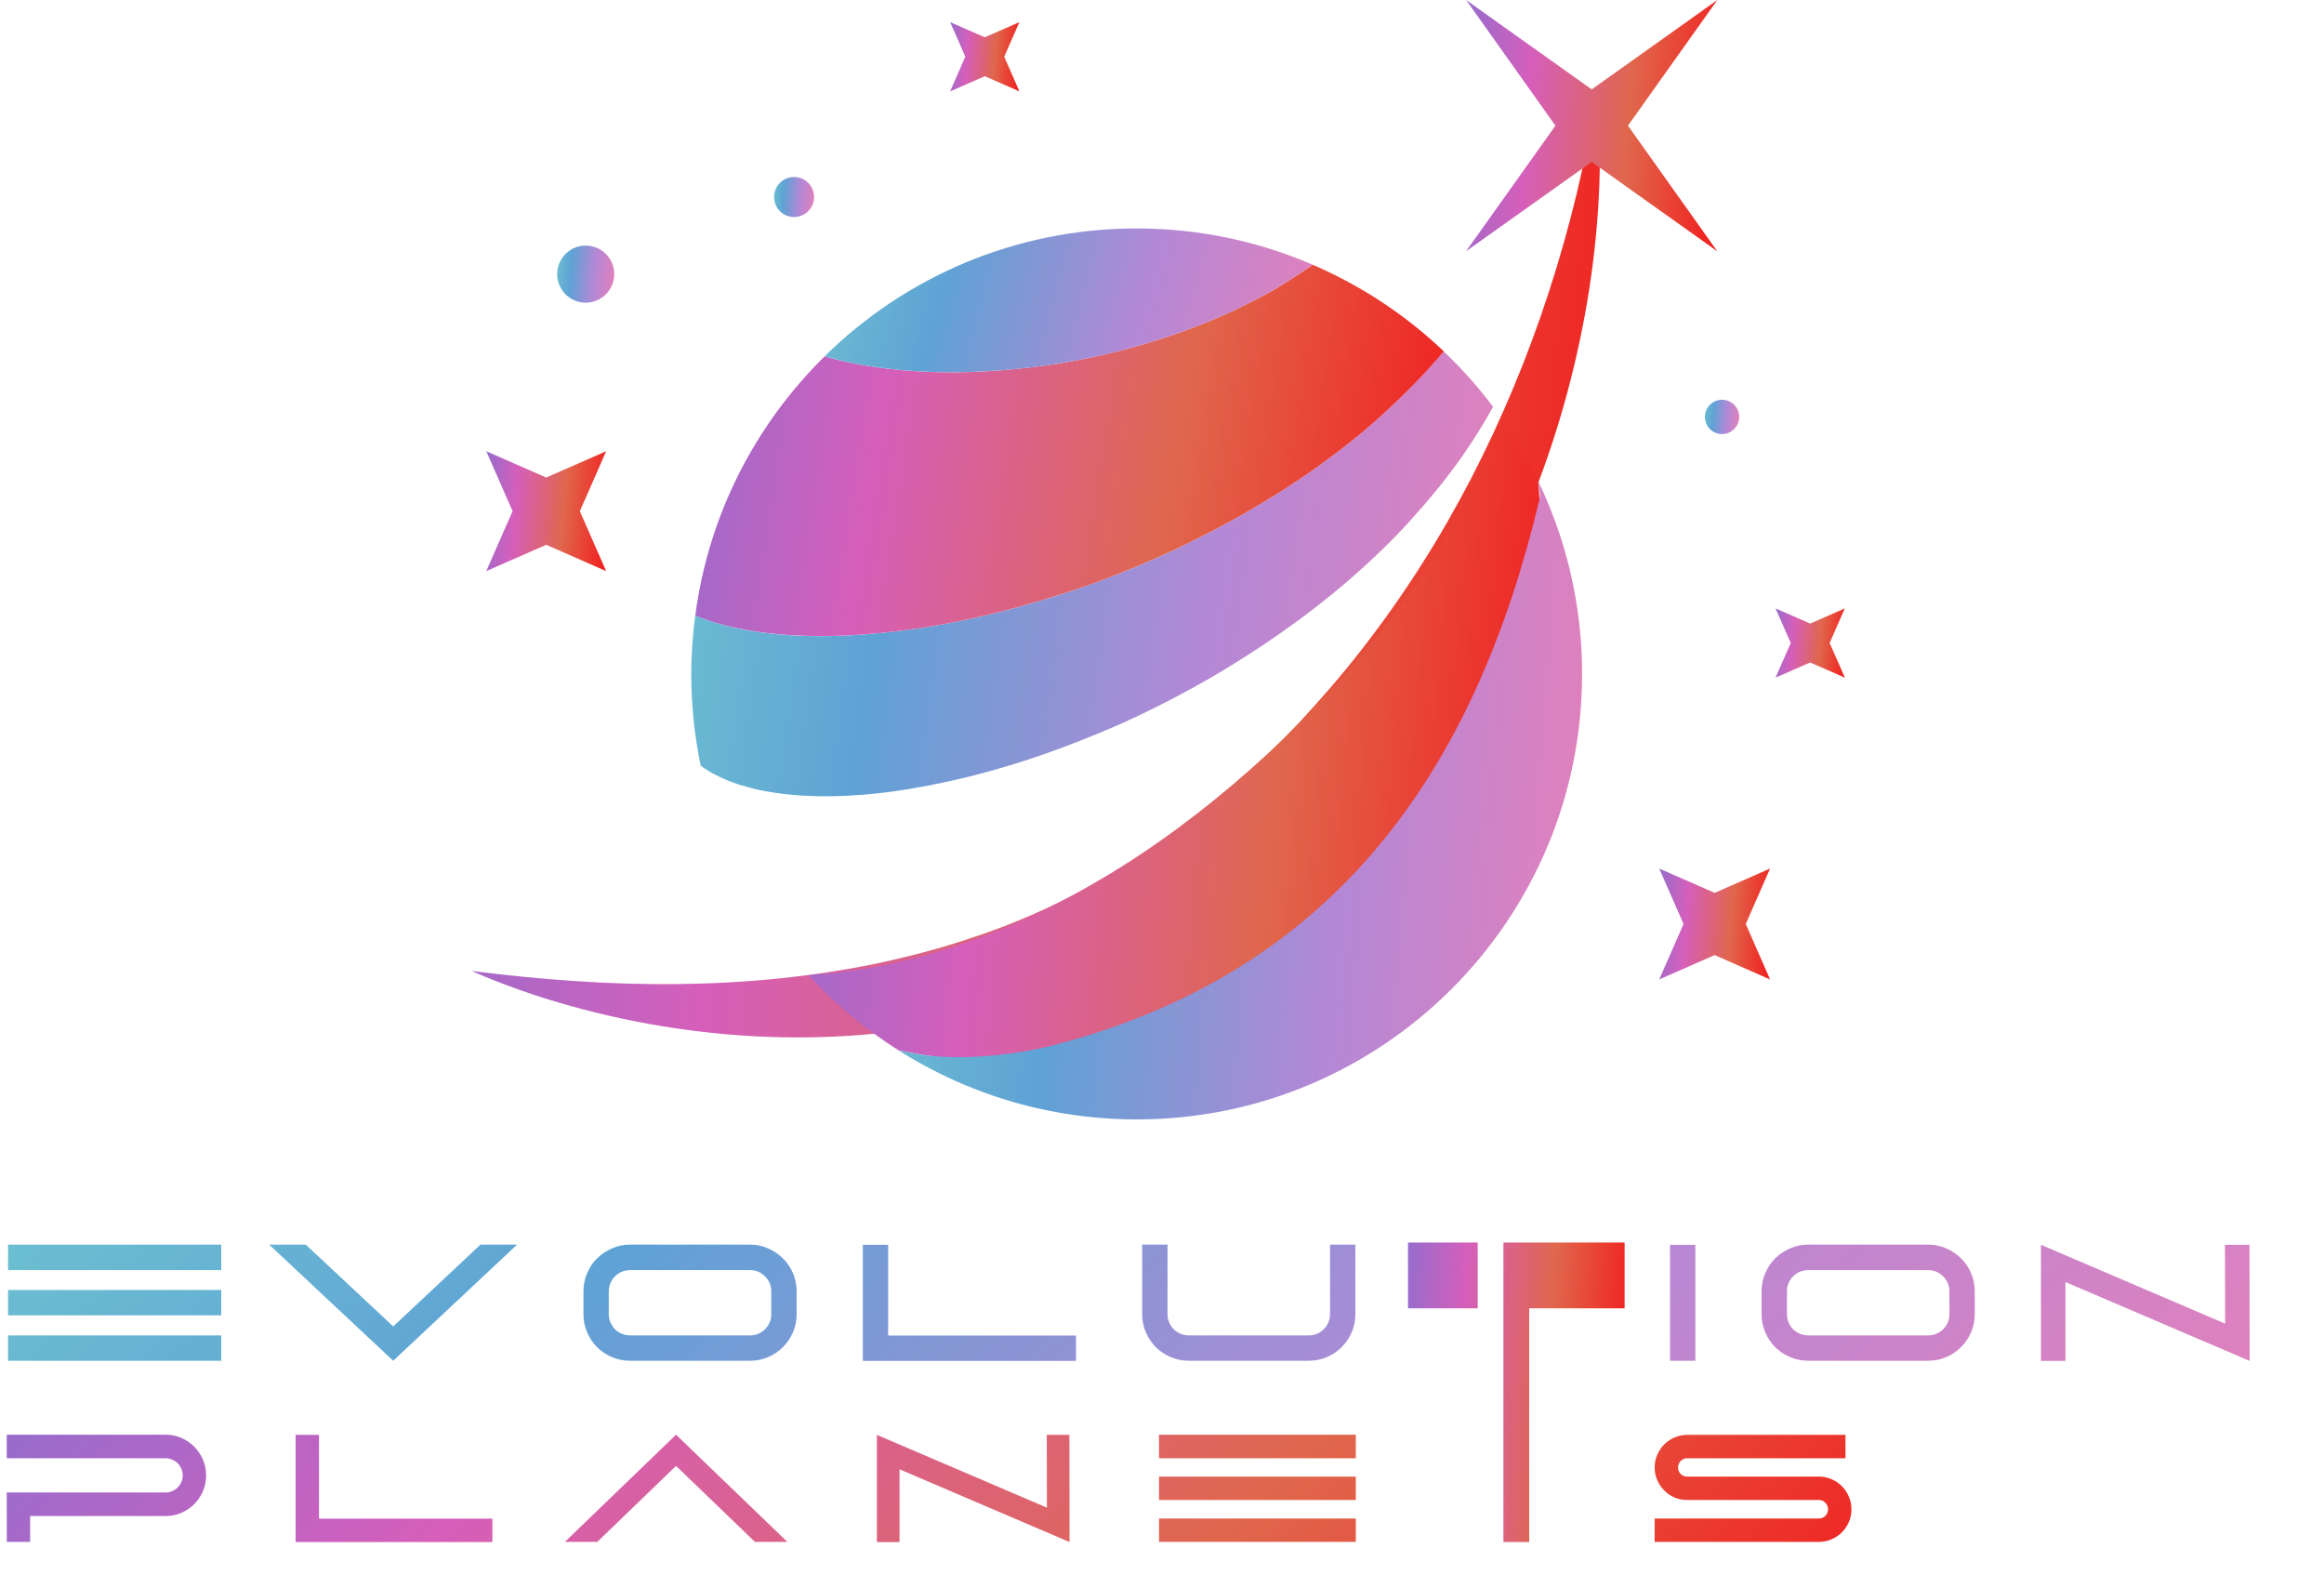 <svg width="142" height="97" viewBox="0 0 142 97" fill="none" xmlns="http://www.w3.org/2000/svg">
<g clip-path="url(#clip0_368_55946)">
<path d="M97.543 5.582C97.789 7.704 97.796 9.857 97.691 12.001C97.582 14.146 97.341 16.291 96.983 18.421C96.259 22.679 95.075 26.884 93.429 30.928C90.147 39.025 84.981 46.433 78.375 52.331C77.542 53.074 76.674 53.783 75.79 54.468C74.903 55.149 73.977 55.78 73.038 56.391C71.162 57.621 69.177 58.672 67.133 59.587C65.089 60.502 62.972 61.23 60.823 61.817C58.67 62.378 56.49 62.814 54.295 63.059C49.907 63.573 45.493 63.452 41.207 62.81C39.062 62.491 36.944 62.035 34.874 61.459C32.799 60.887 30.771 60.171 28.812 59.318C33.052 59.851 37.244 60.167 41.398 60.12C45.547 60.073 49.651 59.676 53.621 58.851C55.603 58.423 57.557 57.917 59.456 57.263C61.368 56.644 63.209 55.854 65.007 54.997C65.907 54.565 66.787 54.094 67.647 53.6C68.507 53.101 69.364 52.591 70.193 52.039C71.022 51.486 71.835 50.914 72.622 50.303C73.416 49.699 74.198 49.08 74.95 48.422C75.701 47.772 76.441 47.075 77.172 46.375C77.908 45.678 78.613 44.95 79.314 44.218C80.692 42.731 82.031 41.201 83.269 39.593C85.764 36.386 87.963 32.929 89.859 29.285C91.747 25.638 93.347 21.811 94.635 17.848C95.282 15.867 95.846 13.854 96.344 11.811C96.827 9.767 97.267 7.7 97.547 5.586L97.543 5.582Z" fill="url(#paint0_linear_368_55946)"/>
<path d="M104.931 15.353L99.47 7.677L104.931 0L97.255 5.462L89.582 0L95.04 7.677L89.578 15.349L97.255 9.892V9.888V9.892L104.931 15.353Z" fill="url(#paint1_linear_368_55946)"/>
<path d="M37.037 34.891L35.429 31.228L37.037 27.565L33.374 29.173L29.711 27.565L31.319 31.228L29.711 34.891L33.374 33.283L37.037 34.891Z" fill="url(#paint2_linear_368_55946)"/>
<path d="M62.286 5.582L61.36 3.465L62.286 1.351L60.172 2.277L58.055 1.351L58.985 3.465H58.981L58.055 5.582L60.172 4.656V4.652V4.656L62.286 5.582Z" fill="url(#paint3_linear_368_55946)"/>
<path d="M108.154 59.836L106.667 56.449L108.154 53.062L104.768 54.546L101.381 53.062L102.868 56.449L101.381 59.836L104.768 58.349L108.154 59.836Z" fill="url(#paint4_linear_368_55946)"/>
<path d="M112.724 41.4L111.793 39.282L112.72 37.168L110.606 38.095L108.488 37.168L109.419 39.282L108.488 41.4L110.606 40.469V40.473L112.724 41.4Z" fill="url(#paint5_linear_368_55946)"/>
<path d="M35.787 18.491C36.75 18.491 37.531 17.71 37.531 16.747C37.531 15.784 36.75 15.003 35.787 15.003C34.824 15.003 34.043 15.784 34.043 16.747C34.043 17.71 34.824 18.491 35.787 18.491Z" fill="url(#paint6_linear_368_55946)"/>
<path d="M106.266 25.471C106.266 26.047 105.799 26.518 105.219 26.518C104.639 26.518 104.172 26.051 104.172 25.471C104.172 24.89 104.639 24.423 105.219 24.423C105.799 24.423 106.266 24.89 106.266 25.471Z" fill="url(#paint7_linear_368_55946)"/>
<path d="M49.742 12.037C49.742 12.71 49.197 13.259 48.519 13.259C47.842 13.259 47.297 12.714 47.297 12.037C47.297 11.359 47.842 10.814 48.519 10.814C49.197 10.814 49.742 11.359 49.742 12.037Z" fill="url(#paint8_linear_368_55946)"/>
<path d="M55.592 48.193C58.672 47.69 61.825 46.826 64.923 45.666C66.473 45.082 68.026 44.452 69.548 43.731C71.07 43.007 72.569 42.213 74.048 41.365C76.987 39.636 79.833 37.678 82.449 35.413C83.753 34.276 85.018 33.085 86.178 31.792C87.342 30.508 88.459 29.161 89.448 27.724C90.086 26.802 90.686 25.844 91.227 24.852C90.32 23.641 89.308 22.508 88.214 21.469C87.116 22.784 85.909 23.999 84.66 25.155C83.387 26.338 82.02 27.417 80.623 28.429C77.816 30.449 74.803 32.147 71.724 33.606C70.175 34.323 68.61 34.977 67.029 35.564C65.449 36.144 63.845 36.635 62.249 37.079C59.057 37.959 55.842 38.538 52.731 38.764C49.633 38.994 46.596 38.834 44.101 38.157C43.513 38.013 42.988 37.81 42.478 37.616C42.326 38.784 42.236 39.971 42.236 41.178C42.236 43.093 42.435 44.965 42.812 46.768C42.898 46.83 42.968 46.9 43.066 46.955C43.268 47.072 43.447 47.208 43.681 47.313C44.105 47.55 44.619 47.749 45.152 47.936C45.713 48.091 46.293 48.267 46.935 48.364C49.481 48.812 52.521 48.703 55.585 48.197L55.592 48.193Z" fill="url(#paint9_linear_368_55946)"/>
<path d="M80.207 16.171C79.635 16.575 79.047 16.961 78.456 17.327C77.397 17.985 76.283 18.553 75.158 19.075C72.901 20.11 70.545 20.889 68.175 21.492C66.984 21.784 65.792 22.029 64.597 22.224C63.402 22.415 62.207 22.539 61.02 22.633C58.649 22.812 56.306 22.777 54.079 22.504C52.794 22.348 51.541 22.099 50.392 21.765C46.169 25.918 43.288 31.438 42.482 37.612C42.992 37.807 43.518 38.009 44.106 38.153C46.601 38.827 49.637 38.986 52.736 38.76C55.85 38.538 59.066 37.955 62.254 37.075C63.846 36.631 65.45 36.141 67.034 35.56C68.615 34.977 70.18 34.319 71.729 33.602C74.808 32.143 77.821 30.445 80.628 28.425C82.029 27.409 83.392 26.335 84.665 25.151C85.914 23.995 87.125 22.78 88.219 21.465C85.903 19.258 83.189 17.459 80.207 16.174V16.171Z" fill="url(#paint10_linear_368_55946)"/>
<path d="M61.018 22.633C62.201 22.539 63.4 22.419 64.595 22.224C65.79 22.029 66.982 21.784 68.173 21.492C70.543 20.889 72.899 20.11 75.156 19.075C76.281 18.553 77.395 17.985 78.454 17.327C79.049 16.961 79.633 16.575 80.205 16.171C76.908 14.75 73.272 13.956 69.454 13.956C62.026 13.956 55.299 16.934 50.391 21.761C51.543 22.099 52.792 22.348 54.077 22.5C56.3 22.773 58.647 22.808 61.018 22.629V22.633Z" fill="url(#paint11_linear_368_55946)"/>
<path d="M63.459 64.811C81.389 63.787 95.096 48.418 94.068 30.488C94.049 30.118 94.017 29.753 93.982 29.387C93.402 28.176 92.733 27.012 91.985 25.906C91.62 26.786 91.222 27.654 90.802 28.511C89.19 31.761 87.217 34.856 84.978 37.772C83.85 39.22 82.686 40.66 81.44 42.03C80.19 43.397 78.882 44.716 77.516 45.993C72.039 51.046 65.639 55.429 58.025 57.921C57.546 58.065 57.071 58.228 56.581 58.357C56.09 58.481 55.603 58.621 55.105 58.734C54.603 58.843 54.109 58.964 53.599 59.057C53.085 59.143 52.579 59.24 52.061 59.31C51.539 59.373 51.022 59.454 50.488 59.493C50.126 59.517 49.764 59.548 49.402 59.571C51.022 61.335 52.867 62.88 54.899 64.165C55.335 64.258 55.775 64.34 56.219 64.414C58.562 64.807 60.983 64.947 63.455 64.807L63.459 64.811Z" fill="url(#paint12_linear_368_55946)"/>
<path d="M95.298 32.637C94.928 31.52 94.488 30.434 93.982 29.387C94.017 29.753 94.153 30.126 94.068 30.488C90.21 46.752 81.837 59.314 64.393 63.849C61.995 64.472 58.565 64.811 56.222 64.418C55.778 64.344 55.338 64.258 54.902 64.169C57.483 65.803 60.356 67.018 63.424 67.715C65.362 68.155 67.379 68.388 69.454 68.388C84.484 68.388 96.668 56.204 96.668 41.174C96.668 38.192 96.185 35.327 95.298 32.641V32.637Z" fill="url(#paint13_linear_368_55946)"/>
</g>
<path d="M0.492 77.594V76.036H13.518V77.594H0.492ZM0.492 83.131V81.582H13.518V83.131H0.492ZM0.492 80.357V78.809H13.518V80.357H0.492ZM29.36 76.036H31.597L24.026 83.131L16.445 76.036H18.682L24.026 81.035L29.36 76.036ZM38.494 83.131C38.103 83.131 37.735 83.056 37.391 82.908C37.047 82.76 36.743 82.557 36.48 82.301C36.223 82.037 36.021 81.734 35.873 81.39C35.724 81.046 35.65 80.678 35.65 80.287V78.89C35.65 78.498 35.724 78.131 35.873 77.787C36.021 77.436 36.223 77.132 36.48 76.876C36.743 76.619 37.047 76.417 37.391 76.268C37.735 76.113 38.103 76.036 38.494 76.036H45.832C46.223 76.036 46.591 76.113 46.935 76.268C47.279 76.417 47.579 76.619 47.836 76.876C48.099 77.132 48.305 77.436 48.453 77.787C48.602 78.131 48.676 78.498 48.676 78.89V80.287C48.676 80.678 48.602 81.046 48.453 81.39C48.305 81.734 48.099 82.037 47.836 82.301C47.579 82.557 47.279 82.76 46.935 82.908C46.591 83.056 46.223 83.131 45.832 83.131H38.494ZM38.494 77.594C38.319 77.594 38.15 77.628 37.988 77.695C37.833 77.763 37.694 77.857 37.573 77.979C37.458 78.094 37.367 78.228 37.3 78.384C37.232 78.539 37.198 78.708 37.198 78.89V80.287C37.198 80.469 37.232 80.637 37.3 80.793C37.367 80.948 37.458 81.086 37.573 81.208C37.694 81.322 37.833 81.413 37.988 81.481C38.15 81.548 38.319 81.582 38.494 81.582H45.832C46.014 81.582 46.183 81.548 46.338 81.481C46.493 81.413 46.628 81.322 46.743 81.208C46.864 81.086 46.959 80.948 47.026 80.793C47.094 80.637 47.127 80.469 47.127 80.287V78.89C47.127 78.708 47.094 78.539 47.026 78.384C46.959 78.228 46.864 78.094 46.743 77.979C46.628 77.857 46.493 77.763 46.338 77.695C46.183 77.628 46.014 77.594 45.832 77.594H38.494ZM65.746 83.141H52.719V76.046H54.268V81.592H65.746V83.141ZM72.633 83.131C72.242 83.131 71.874 83.056 71.53 82.908C71.186 82.76 70.882 82.557 70.619 82.301C70.363 82.037 70.16 81.734 70.012 81.39C69.863 81.046 69.789 80.678 69.789 80.287V76.036H71.338V80.287C71.338 80.469 71.371 80.637 71.439 80.793C71.506 80.948 71.597 81.086 71.712 81.208C71.834 81.322 71.972 81.413 72.127 81.481C72.289 81.548 72.458 81.582 72.633 81.582H79.971C80.153 81.582 80.322 81.548 80.477 81.481C80.632 81.413 80.767 81.322 80.882 81.208C81.004 81.086 81.098 80.948 81.165 80.793C81.233 80.637 81.267 80.469 81.267 80.287V76.036H82.815V80.287C82.815 80.678 82.741 81.046 82.593 81.39C82.444 81.734 82.238 82.037 81.975 82.301C81.719 82.557 81.418 82.76 81.074 82.908C80.73 83.056 80.362 83.131 79.971 83.131H72.633ZM103.589 76.046V83.131H102.041V76.046H103.589ZM110.479 83.131C110.088 83.131 109.72 83.056 109.376 82.908C109.032 82.76 108.728 82.557 108.465 82.301C108.209 82.037 108.006 81.734 107.858 81.39C107.709 81.046 107.635 80.678 107.635 80.287V78.89C107.635 78.498 107.709 78.131 107.858 77.787C108.006 77.436 108.209 77.132 108.465 76.876C108.728 76.619 109.032 76.417 109.376 76.268C109.72 76.113 110.088 76.036 110.479 76.036H117.817C118.208 76.036 118.576 76.113 118.92 76.268C119.264 76.417 119.565 76.619 119.821 76.876C120.084 77.132 120.29 77.436 120.438 77.787C120.587 78.131 120.661 78.498 120.661 78.89V80.287C120.661 80.678 120.587 81.046 120.438 81.39C120.29 81.734 120.084 82.037 119.821 82.301C119.565 82.557 119.264 82.76 118.92 82.908C118.576 83.056 118.208 83.131 117.817 83.131H110.479ZM110.479 77.594C110.304 77.594 110.135 77.628 109.973 77.695C109.818 77.763 109.68 77.857 109.558 77.979C109.443 78.094 109.352 78.228 109.285 78.384C109.217 78.539 109.184 78.708 109.184 78.89V80.287C109.184 80.469 109.217 80.637 109.285 80.793C109.352 80.948 109.443 81.086 109.558 81.208C109.68 81.322 109.818 81.413 109.973 81.481C110.135 81.548 110.304 81.582 110.479 81.582H117.817C117.999 81.582 118.168 81.548 118.323 81.481C118.478 81.413 118.613 81.322 118.728 81.208C118.849 81.086 118.944 80.948 119.011 80.793C119.079 80.637 119.113 80.469 119.113 80.287V78.89C119.113 78.708 119.079 78.539 119.011 78.384C118.944 78.228 118.849 78.094 118.728 77.979C118.613 77.857 118.478 77.763 118.323 77.695C118.168 77.628 117.999 77.594 117.817 77.594H110.479ZM137.457 83.141L126.203 78.323V83.141H124.705V76.046L135.96 80.863L135.949 76.046H137.447L137.457 83.141Z" fill="url(#paint14_linear_368_55946)"/>
<path d="M0.413 94.198V91.18H10.12C10.263 91.18 10.397 91.153 10.521 91.096C10.652 91.04 10.764 90.966 10.858 90.872C10.951 90.779 11.026 90.67 11.082 90.545C11.138 90.414 11.166 90.277 11.166 90.134C11.166 89.991 11.138 89.857 11.082 89.732C11.026 89.602 10.951 89.49 10.858 89.396C10.764 89.303 10.652 89.228 10.521 89.172C10.397 89.116 10.263 89.088 10.12 89.088H0.413V87.649H10.12C10.462 87.649 10.783 87.714 11.082 87.845C11.381 87.976 11.643 88.153 11.867 88.378C12.091 88.602 12.268 88.867 12.399 89.172C12.53 89.471 12.595 89.792 12.595 90.134C12.595 90.477 12.53 90.801 12.399 91.106C12.268 91.405 12.091 91.666 11.867 91.891C11.643 92.115 11.381 92.292 11.082 92.423C10.783 92.554 10.462 92.619 10.12 92.619H1.842V94.198H0.413ZM30.086 94.207H18.062V87.658H19.491V92.778H30.086V94.207ZM36.496 94.198H34.516L41.308 87.649L48.109 94.198H46.129L41.308 89.555L36.496 94.198ZM65.351 94.207L54.962 89.76V94.207H53.579V87.658L63.968 92.105L63.959 87.658H65.342L65.351 94.207ZM70.818 89.088V87.649H82.842V89.088H70.818ZM70.818 94.198V92.769H82.842V94.198H70.818ZM70.818 91.638V90.209H82.842V91.638H70.818ZM101.102 94.198V92.769H111.136C111.292 92.769 111.423 92.716 111.529 92.61C111.641 92.498 111.697 92.364 111.697 92.208C111.697 92.046 111.641 91.912 111.529 91.806C111.423 91.694 111.292 91.638 111.136 91.638H103.092C102.818 91.638 102.56 91.588 102.317 91.489C102.08 91.383 101.872 91.24 101.691 91.059C101.51 90.878 101.367 90.667 101.261 90.424C101.155 90.181 101.102 89.922 101.102 89.648C101.102 89.374 101.155 89.116 101.261 88.873C101.367 88.63 101.51 88.418 101.691 88.238C101.872 88.057 102.08 87.917 102.317 87.817C102.56 87.711 102.818 87.658 103.092 87.658H112.762V89.088H103.092C102.937 89.088 102.803 89.144 102.691 89.256C102.585 89.362 102.532 89.493 102.532 89.648C102.532 89.804 102.585 89.938 102.691 90.05C102.803 90.156 102.937 90.209 103.092 90.209H111.136C111.41 90.209 111.669 90.262 111.912 90.368C112.155 90.474 112.367 90.617 112.547 90.797C112.728 90.978 112.868 91.19 112.968 91.433C113.073 91.676 113.126 91.934 113.126 92.208C113.126 92.482 113.073 92.741 112.968 92.984C112.868 93.22 112.728 93.429 112.547 93.61C112.367 93.79 112.155 93.933 111.912 94.039C111.669 94.145 111.41 94.198 111.136 94.198H101.102Z" fill="url(#paint15_linear_368_55946)"/>
<path d="M86.031 79.928V75.909H90.289V79.928H86.031ZM91.862 94.205V75.909H99.267V79.928H93.436V94.205H91.862Z" fill="url(#paint16_linear_368_55946)"/>
<defs>
<linearGradient id="paint0_linear_368_55946" x1="23.463" y1="16.591" x2="100.551" y2="23.783" gradientUnits="userSpaceOnUse">
<stop stop-color="#886FD0"/>
<stop offset="0.302" stop-color="#D55FBB"/>
<stop offset="0.667" stop-color="#E0664B"/>
<stop offset="1" stop-color="#F11F1F"/>
</linearGradient>
<linearGradient id="paint1_linear_368_55946" x1="88.387" y1="2.924" x2="105.598" y2="4.27" gradientUnits="userSpaceOnUse">
<stop stop-color="#886FD0"/>
<stop offset="0.302" stop-color="#D55FBB"/>
<stop offset="0.667" stop-color="#E0664B"/>
<stop offset="1" stop-color="#F11F1F"/>
</linearGradient>
<linearGradient id="paint2_linear_368_55946" x1="29.142" y1="28.96" x2="37.355" y2="29.603" gradientUnits="userSpaceOnUse">
<stop stop-color="#886FD0"/>
<stop offset="0.302" stop-color="#D55FBB"/>
<stop offset="0.667" stop-color="#E0664B"/>
<stop offset="1" stop-color="#F11F1F"/>
</linearGradient>
<linearGradient id="paint3_linear_368_55946" x1="57.726" y1="2.157" x2="62.47" y2="2.528" gradientUnits="userSpaceOnUse">
<stop stop-color="#886FD0"/>
<stop offset="0.302" stop-color="#D55FBB"/>
<stop offset="0.667" stop-color="#E0664B"/>
<stop offset="1" stop-color="#F11F1F"/>
</linearGradient>
<linearGradient id="paint4_linear_368_55946" x1="100.855" y1="54.353" x2="108.448" y2="54.947" gradientUnits="userSpaceOnUse">
<stop stop-color="#886FD0"/>
<stop offset="0.302" stop-color="#D55FBB"/>
<stop offset="0.667" stop-color="#E0664B"/>
<stop offset="1" stop-color="#F11F1F"/>
</linearGradient>
<linearGradient id="paint5_linear_368_55946" x1="108.16" y1="37.974" x2="112.907" y2="38.346" gradientUnits="userSpaceOnUse">
<stop stop-color="#886FD0"/>
<stop offset="0.302" stop-color="#D55FBB"/>
<stop offset="0.667" stop-color="#E0664B"/>
<stop offset="1" stop-color="#F11F1F"/>
</linearGradient>
<linearGradient id="paint6_linear_368_55946" x1="33.772" y1="15.667" x2="37.682" y2="15.973" gradientUnits="userSpaceOnUse">
<stop stop-color="#6FC6D0"/>
<stop offset="0.302" stop-color="#5FA2D5"/>
<stop offset="0.667" stop-color="#B388D6"/>
<stop offset="1" stop-color="#E380BB"/>
</linearGradient>
<linearGradient id="paint7_linear_368_55946" x1="104.009" y1="24.822" x2="106.357" y2="25.006" gradientUnits="userSpaceOnUse">
<stop stop-color="#6FC6D0"/>
<stop offset="0.302" stop-color="#5FA2D5"/>
<stop offset="0.667" stop-color="#B388D6"/>
<stop offset="1" stop-color="#E380BB"/>
</linearGradient>
<linearGradient id="paint8_linear_368_55946" x1="47.107" y1="11.28" x2="49.848" y2="11.494" gradientUnits="userSpaceOnUse">
<stop stop-color="#6FC6D0"/>
<stop offset="0.302" stop-color="#5FA2D5"/>
<stop offset="0.667" stop-color="#B388D6"/>
<stop offset="1" stop-color="#E380BB"/>
</linearGradient>
<linearGradient id="paint9_linear_368_55946" x1="38.435" y1="26.645" x2="92.613" y2="34.283" gradientUnits="userSpaceOnUse">
<stop stop-color="#6FC6D0"/>
<stop offset="0.302" stop-color="#5FA2D5"/>
<stop offset="0.667" stop-color="#B388D6"/>
<stop offset="1" stop-color="#E380BB"/>
</linearGradient>
<linearGradient id="paint10_linear_368_55946" x1="38.934" y1="20.492" x2="89.267" y2="28.428" gradientUnits="userSpaceOnUse">
<stop stop-color="#886FD0"/>
<stop offset="0.302" stop-color="#D55FBB"/>
<stop offset="0.667" stop-color="#E0664B"/>
<stop offset="1" stop-color="#F11F1F"/>
</linearGradient>
<linearGradient id="paint11_linear_368_55946" x1="48.077" y1="15.629" x2="79.491" y2="23.968" gradientUnits="userSpaceOnUse">
<stop stop-color="#6FC6D0"/>
<stop offset="0.302" stop-color="#5FA2D5"/>
<stop offset="0.667" stop-color="#B388D6"/>
<stop offset="1" stop-color="#E380BB"/>
</linearGradient>
<linearGradient id="paint12_linear_368_55946" x1="45.933" y1="33.326" x2="95.967" y2="37.819" gradientUnits="userSpaceOnUse">
<stop stop-color="#886FD0"/>
<stop offset="0.302" stop-color="#D55FBB"/>
<stop offset="0.667" stop-color="#E0664B"/>
<stop offset="1" stop-color="#F11F1F"/>
</linearGradient>
<linearGradient id="paint13_linear_368_55946" x1="51.662" y1="36.816" x2="98.44" y2="40.733" gradientUnits="userSpaceOnUse">
<stop stop-color="#6FC6D0"/>
<stop offset="0.302" stop-color="#5FA2D5"/>
<stop offset="0.667" stop-color="#B388D6"/>
<stop offset="1" stop-color="#E380BB"/>
</linearGradient>
<linearGradient id="paint14_linear_368_55946" x1="-11.017" y1="77.035" x2="60.696" y2="156.675" gradientUnits="userSpaceOnUse">
<stop stop-color="#6FC6D0"/>
<stop offset="0.302" stop-color="#5FA2D5"/>
<stop offset="0.667" stop-color="#B388D6"/>
<stop offset="1" stop-color="#E380BB"/>
</linearGradient>
<linearGradient id="paint15_linear_368_55946" x1="-9.233" y1="88.912" x2="55.628" y2="155.983" gradientUnits="userSpaceOnUse">
<stop stop-color="#886FD0"/>
<stop offset="0.302" stop-color="#D55FBB"/>
<stop offset="0.667" stop-color="#E0664B"/>
<stop offset="1" stop-color="#F11F1F"/>
</linearGradient>
<linearGradient id="paint16_linear_368_55946" x1="85.004" y1="79.394" x2="99.885" y2="80.236" gradientUnits="userSpaceOnUse">
<stop stop-color="#886FD0"/>
<stop offset="0.302" stop-color="#D55FBB"/>
<stop offset="0.667" stop-color="#E0664B"/>
<stop offset="1" stop-color="#F11F1F"/>
</linearGradient>
<clipPath id="clip0_368_55946">
<rect width="84.084" height="80.191" fill="white" transform="translate(28.809)"/>
</clipPath>
</defs>
</svg>

